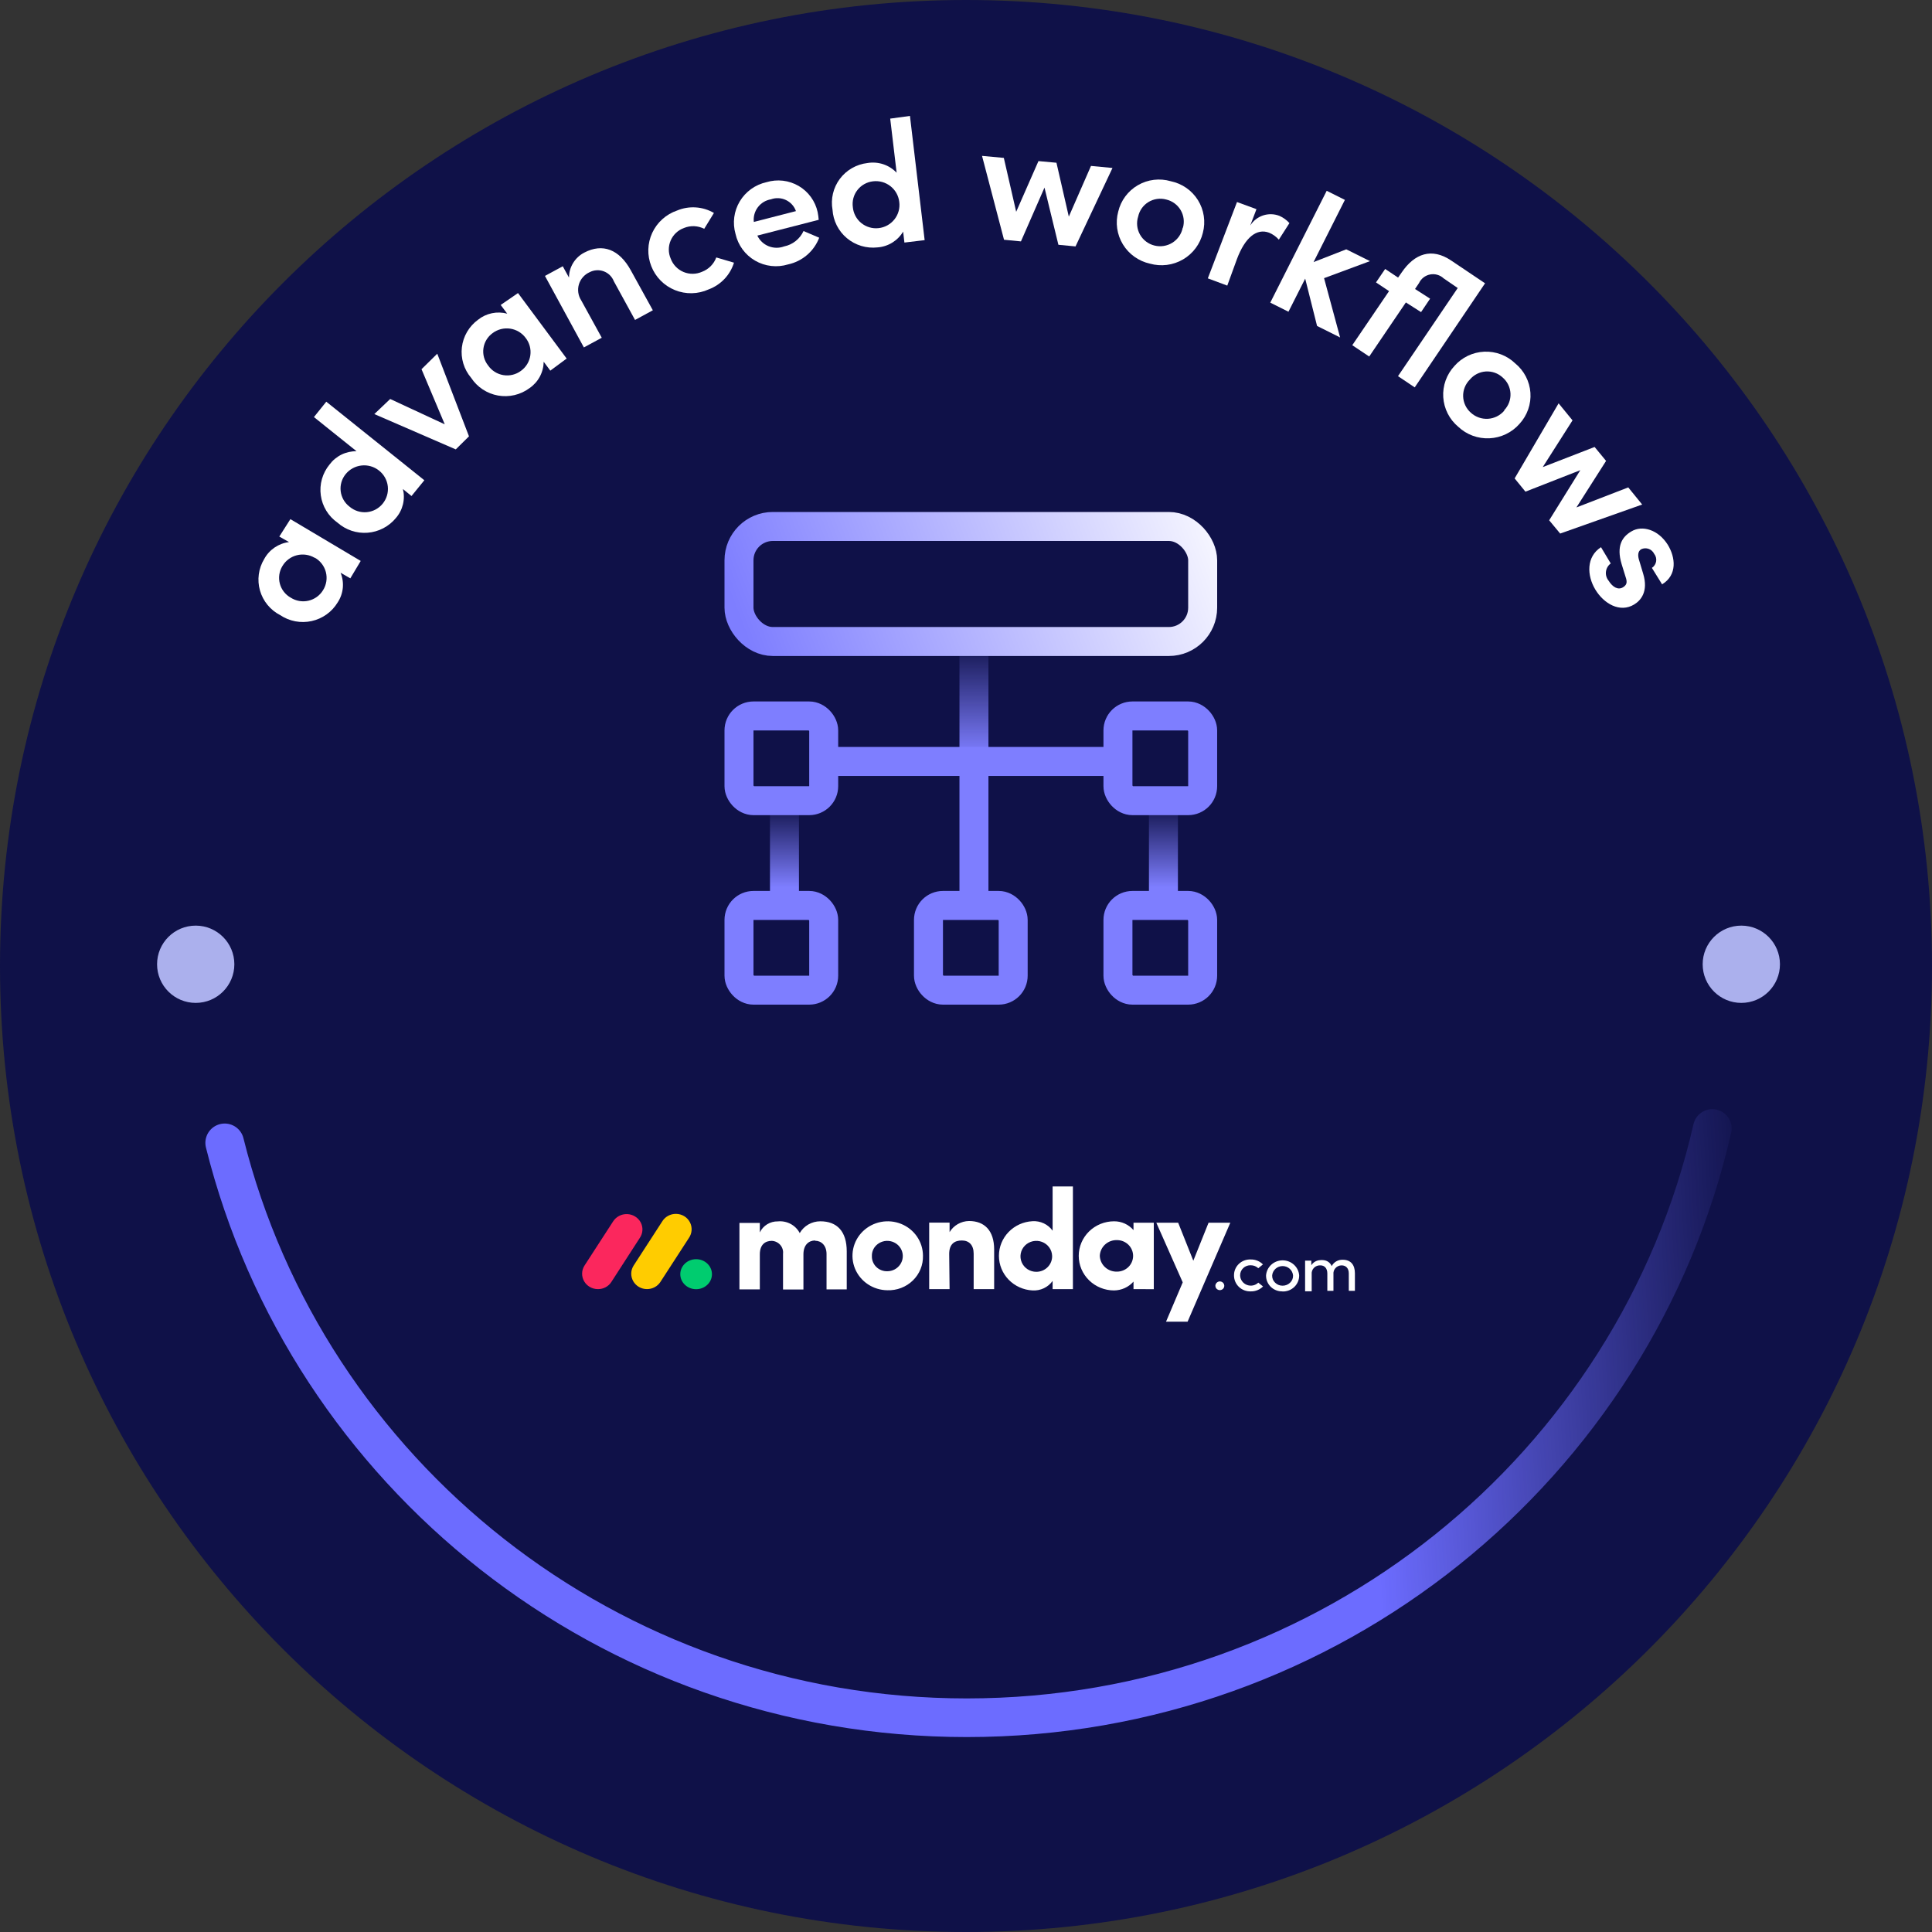 <svg xmlns="http://www.w3.org/2000/svg" width="200" height="200" viewBox="0 0 200 200" fill="none"><rect x="0" y="0" width="200" height="200" fill="#333333" stroke="none"/><path d="M100 200C155.228 200 200 155.228 200 100C200 44.772 155.228 0 100 0C44.772 0 0 44.772 0 100C0 155.228 44.772 200 100 200Z" fill="#0F1148"></path><path d="M61.889 133.448C61.599 133.448 61.315 133.373 61.065 133.229C60.814 133.086 60.608 132.88 60.467 132.632C60.325 132.385 60.254 132.105 60.26 131.821C60.266 131.538 60.35 131.261 60.502 131.02L63.457 126.458C63.608 126.214 63.823 126.014 64.078 125.878C64.334 125.742 64.622 125.674 64.913 125.682C65.204 125.69 65.488 125.774 65.736 125.924C65.983 126.074 66.186 126.285 66.322 126.537C66.457 126.788 66.519 127.071 66.503 127.355C66.487 127.639 66.394 127.913 66.232 128.149L63.286 132.711C63.138 132.941 62.931 133.129 62.687 133.258C62.442 133.388 62.167 133.453 61.889 133.448Z" fill="#FB275D"></path><path d="M66.975 133.447C66.685 133.447 66.4 133.371 66.15 133.228C65.9 133.084 65.694 132.878 65.552 132.631C65.411 132.383 65.34 132.103 65.346 131.82C65.352 131.536 65.436 131.26 65.588 131.018L68.543 126.457C68.691 126.208 68.904 126.003 69.161 125.863C69.417 125.723 69.707 125.653 70.001 125.66C70.295 125.665 70.583 125.748 70.833 125.9C71.082 126.052 71.285 126.269 71.418 126.525C71.551 126.78 71.612 127.065 71.594 127.35C71.576 127.635 71.481 127.91 71.318 128.148L68.362 132.709C68.213 132.937 68.008 133.123 67.766 133.252C67.523 133.381 67.251 133.448 66.975 133.447Z" fill="#FFCC00"></path><path d="M72.062 133.458C72.967 133.458 73.701 132.762 73.701 131.904C73.701 131.046 72.967 130.351 72.062 130.351C71.157 130.351 70.424 131.046 70.424 131.904C70.424 132.762 71.157 133.458 72.062 133.458Z" fill="#00CC6F"></path><path d="M138.873 130.99C139.345 130.99 139.627 131.305 139.627 131.826V133.625H140.26V131.816C140.26 130.931 139.828 130.41 139.003 130.41C138.768 130.401 138.534 130.458 138.331 130.574C138.128 130.691 137.963 130.863 137.857 131.069C137.788 130.898 137.672 130.749 137.521 130.64C137.37 130.53 137.19 130.464 137.003 130.449C136.886 130.435 136.768 130.435 136.651 130.449C136.467 130.46 136.289 130.513 136.132 130.606C135.974 130.698 135.842 130.827 135.746 130.98V130.499H135.103V133.674H135.786V131.914C135.773 131.793 135.787 131.67 135.827 131.555C135.867 131.44 135.933 131.334 136.019 131.246C136.105 131.158 136.21 131.09 136.326 131.045C136.442 131.001 136.567 130.982 136.691 130.99C137.123 130.99 137.405 131.305 137.405 131.826V133.625H138.038V131.914C138.026 131.799 138.038 131.682 138.074 131.572C138.11 131.461 138.169 131.359 138.247 131.273C138.326 131.186 138.422 131.116 138.53 131.067C138.637 131.018 138.754 130.992 138.873 130.99ZM132.771 133.094C133.06 133.096 133.338 132.987 133.545 132.789C133.65 132.691 133.733 132.572 133.787 132.439C133.841 132.307 133.864 132.165 133.856 132.022C133.83 131.76 133.705 131.516 133.506 131.338C133.306 131.161 133.046 131.063 132.776 131.063C132.506 131.063 132.246 131.161 132.046 131.338C131.846 131.516 131.721 131.76 131.695 132.022C131.687 132.162 131.71 132.302 131.762 132.433C131.814 132.563 131.894 132.682 131.997 132.779C132.097 132.88 132.218 132.96 132.351 133.014C132.484 133.068 132.627 133.096 132.771 133.094ZM132.771 133.684C132.545 133.691 132.321 133.652 132.111 133.571C131.901 133.49 131.71 133.368 131.55 133.213C131.39 133.057 131.265 132.872 131.181 132.667C131.097 132.462 131.056 132.243 131.062 132.022C131.095 131.6 131.29 131.205 131.607 130.918C131.925 130.63 132.342 130.47 132.776 130.47C133.209 130.47 133.626 130.63 133.944 130.918C134.262 131.205 134.457 131.6 134.49 132.022C134.494 132.244 134.452 132.464 134.367 132.669C134.282 132.874 134.155 133.061 133.995 133.217C133.834 133.373 133.643 133.496 133.433 133.578C133.222 133.66 132.997 133.699 132.771 133.694V133.684ZM127.744 132.022C127.741 132.245 127.785 132.465 127.872 132.671C127.959 132.876 128.087 133.062 128.25 133.218C128.412 133.373 128.606 133.494 128.818 133.575C129.03 133.655 129.256 133.692 129.483 133.684C129.719 133.688 129.953 133.645 130.171 133.557C130.389 133.469 130.586 133.338 130.75 133.173L130.257 132.779C130.103 132.928 129.907 133.028 129.695 133.069C129.482 133.109 129.262 133.088 129.062 133.007C128.862 132.927 128.691 132.79 128.569 132.615C128.447 132.44 128.381 132.234 128.378 132.022C128.376 131.882 128.404 131.742 128.459 131.613C128.515 131.483 128.597 131.366 128.701 131.268C128.804 131.171 128.927 131.095 129.062 131.045C129.196 130.996 129.34 130.974 129.483 130.98C129.772 130.981 130.049 131.09 130.257 131.285L130.74 130.892C130.578 130.726 130.383 130.596 130.166 130.508C129.95 130.42 129.718 130.376 129.483 130.381C129.257 130.37 129.031 130.404 128.819 130.482C128.607 130.56 128.414 130.68 128.251 130.834C128.088 130.988 127.959 131.172 127.872 131.377C127.785 131.581 127.741 131.801 127.744 132.022Z" fill="white"></path><path d="M127.362 126.575H125.11L123.532 130.508L121.964 126.575H119.702L122.436 132.75L120.707 136.82H122.939L127.362 126.575ZM113.851 130.007C113.867 130.453 114.063 130.876 114.397 131.182C114.73 131.488 115.174 131.652 115.631 131.639C116.073 131.639 116.498 131.467 116.811 131.161C117.124 130.855 117.299 130.439 117.299 130.007C117.299 129.574 117.124 129.159 116.811 128.853C116.498 128.547 116.073 128.375 115.631 128.375C115.174 128.361 114.73 128.526 114.397 128.831C114.063 129.137 113.867 129.56 113.851 130.007ZM117.34 133.448V132.671C117.09 132.954 116.781 133.181 116.435 133.339C116.088 133.497 115.711 133.58 115.329 133.585C114.359 133.585 113.428 133.208 112.742 132.537C112.055 131.866 111.67 130.956 111.67 130.007C111.67 129.058 112.055 128.147 112.742 127.476C113.428 126.805 114.359 126.428 115.329 126.428C115.712 126.426 116.091 126.507 116.439 126.665C116.786 126.823 117.094 127.055 117.34 127.342V126.575H119.441V133.457L117.34 133.448ZM111.067 133.448H108.966V132.602C108.734 132.927 108.421 133.187 108.057 133.36C107.692 133.532 107.289 133.609 106.885 133.585C105.946 133.537 105.062 133.139 104.415 132.472C103.768 131.805 103.408 130.921 103.408 130.002C103.408 129.082 103.768 128.198 104.415 127.532C105.062 126.865 105.946 126.466 106.885 126.418C107.289 126.393 107.693 126.47 108.057 126.643C108.422 126.815 108.735 127.076 108.966 127.401V122.82H111.067V133.448ZM108.915 129.997C108.904 129.683 108.798 129.379 108.611 129.123C108.423 128.867 108.164 128.671 107.863 128.559C107.563 128.447 107.236 128.423 106.922 128.492C106.608 128.56 106.322 128.717 106.099 128.943C105.875 129.17 105.725 129.455 105.667 129.764C105.608 130.073 105.644 130.392 105.77 130.682C105.895 130.971 106.105 131.218 106.373 131.392C106.641 131.565 106.955 131.658 107.277 131.658C107.497 131.658 107.715 131.615 107.918 131.531C108.121 131.447 108.304 131.323 108.457 131.168C108.61 131.013 108.73 130.829 108.808 130.628C108.887 130.427 108.924 130.212 108.915 129.997ZM98.26 129.81C98.26 128.768 98.823 128.414 99.567 128.414C100.31 128.414 100.793 128.876 100.793 129.78V133.448H102.914V129.348C102.914 127.382 101.909 126.398 100.31 126.398C99.903 126.406 99.504 126.516 99.152 126.717C98.8 126.918 98.506 127.205 98.3 127.549V126.566H96.189V133.448H98.3L98.26 129.81ZM91.856 133.566C91.137 133.558 90.435 133.342 89.841 132.946C89.246 132.549 88.785 131.99 88.514 131.338C88.244 130.686 88.177 129.97 88.322 129.28C88.466 128.591 88.816 127.959 89.327 127.463C89.838 126.968 90.487 126.631 91.193 126.495C91.899 126.359 92.63 126.431 93.295 126.701C93.96 126.97 94.528 127.426 94.928 128.011C95.329 128.596 95.543 129.283 95.545 129.987C95.559 130.463 95.474 130.937 95.293 131.38C95.112 131.822 94.84 132.223 94.494 132.559C94.148 132.894 93.736 133.157 93.282 133.33C92.828 133.503 92.343 133.583 91.856 133.566ZM91.856 131.599C92.12 131.598 92.38 131.533 92.613 131.411C92.845 131.288 93.043 131.111 93.189 130.895C93.335 130.68 93.425 130.433 93.45 130.175C93.475 129.918 93.435 129.659 93.333 129.42C93.231 129.182 93.071 128.971 92.866 128.808C92.661 128.644 92.419 128.533 92.159 128.483C91.9 128.433 91.632 128.446 91.379 128.522C91.127 128.597 90.897 128.732 90.71 128.915C90.561 129.06 90.444 129.234 90.366 129.425C90.288 129.616 90.251 129.821 90.258 130.026C90.251 130.234 90.287 130.441 90.365 130.634C90.443 130.827 90.56 131.003 90.71 131.15C90.859 131.297 91.038 131.413 91.236 131.491C91.433 131.568 91.644 131.605 91.856 131.599ZM84.387 128.443C85.01 128.443 85.563 128.915 85.563 129.82V133.477H87.654V129.545C87.654 127.47 86.649 126.428 84.92 126.428C84.486 126.428 84.06 126.541 83.685 126.755C83.311 126.969 83.001 127.277 82.789 127.647C82.578 127.245 82.249 126.915 81.844 126.699C81.438 126.483 80.976 126.392 80.517 126.438C80.127 126.431 79.744 126.535 79.414 126.738C79.084 126.94 78.821 127.232 78.657 127.578V126.595H76.546V133.477H78.657V129.849C78.657 128.807 79.25 128.453 79.893 128.453C80.061 128.46 80.225 128.501 80.376 128.573C80.527 128.644 80.661 128.745 80.77 128.87C80.88 128.994 80.962 129.139 81.011 129.296C81.061 129.453 81.078 129.617 81.059 129.78V133.487H83.171V129.849C83.171 128.866 83.724 128.414 84.387 128.414V128.443Z" fill="white"></path><path d="M125.814 133.104C125.814 133.193 125.842 133.28 125.892 133.355C125.943 133.429 126.015 133.487 126.1 133.521C126.184 133.556 126.277 133.565 126.367 133.547C126.457 133.53 126.539 133.487 126.604 133.423C126.669 133.36 126.713 133.28 126.73 133.192C126.748 133.104 126.739 133.013 126.704 132.931C126.669 132.848 126.61 132.777 126.534 132.728C126.458 132.678 126.368 132.651 126.277 132.651C126.155 132.654 126.039 132.702 125.953 132.787C125.867 132.871 125.817 132.984 125.814 133.104Z" fill="white"></path><path d="M23.26 118.308C31.779 152.481 62.943 177.82 100.082 177.82C137.759 177.82 169.285 151.743 177.26 116.82" stroke="url(#paint0_linear_1454_13186)" stroke-width="4" stroke-linecap="round"></path><circle cx="20.26" cy="99.82" r="4" fill="#ABB0ED"></circle><circle cx="180.26" cy="99.82" r="4" fill="#ABB0ED"></circle><path d="M30.061 53.741L37.341 58.068L36.264 59.87L35.257 59.289C35.46 59.788 35.539 60.328 35.487 60.864C35.434 61.399 35.251 61.914 34.955 62.364C34.661 62.85 34.271 63.272 33.808 63.604C33.345 63.935 32.819 64.17 32.263 64.292C31.706 64.415 31.129 64.424 30.569 64.318C30.009 64.212 29.476 63.993 29.003 63.676C28.498 63.416 28.052 63.056 27.692 62.617C27.332 62.179 27.067 61.672 26.912 61.127C26.757 60.583 26.716 60.013 26.792 59.452C26.867 58.891 27.058 58.352 27.352 57.867C27.609 57.393 27.976 56.987 28.422 56.682C28.869 56.377 29.382 56.182 29.92 56.115L28.913 55.544L30.061 53.741ZM32.578 57.747C32.303 57.583 31.998 57.475 31.68 57.429C31.362 57.383 31.039 57.4 30.728 57.479C30.417 57.558 30.125 57.698 29.869 57.89C29.612 58.082 29.397 58.323 29.235 58.598C29.07 58.868 28.961 59.169 28.916 59.481C28.87 59.794 28.888 60.113 28.969 60.419C29.05 60.724 29.192 61.01 29.386 61.26C29.581 61.51 29.824 61.719 30.101 61.873C30.371 62.044 30.672 62.16 30.988 62.214C31.303 62.267 31.627 62.257 31.938 62.184C32.25 62.111 32.544 61.977 32.802 61.79C33.061 61.602 33.279 61.365 33.444 61.092C33.617 60.816 33.731 60.509 33.781 60.188C33.831 59.867 33.815 59.54 33.734 59.225C33.653 58.911 33.509 58.616 33.31 58.359C33.112 58.101 32.862 57.886 32.578 57.727V57.747Z" fill="white"></path><path d="M33.777 41.584L43.928 49.715L42.599 51.348L41.712 50.627C41.839 51.15 41.839 51.695 41.711 52.218C41.583 52.74 41.332 53.225 40.977 53.631C40.618 54.067 40.175 54.425 39.673 54.686C39.171 54.947 38.621 55.104 38.057 55.148C37.493 55.192 36.925 55.122 36.389 54.942C35.852 54.762 35.358 54.476 34.935 54.102C34.468 53.774 34.073 53.354 33.776 52.867C33.479 52.381 33.286 51.84 33.209 51.276C33.131 50.712 33.171 50.139 33.326 49.591C33.481 49.044 33.748 48.534 34.109 48.093C34.432 47.658 34.854 47.305 35.341 47.065C35.828 46.824 36.365 46.703 36.909 46.711L32.498 43.176L33.777 41.584ZM39.225 48.704C38.717 48.302 38.069 48.116 37.424 48.188C36.779 48.259 36.188 48.581 35.781 49.084C35.581 49.33 35.432 49.613 35.344 49.916C35.256 50.22 35.23 50.538 35.268 50.852C35.305 51.165 35.406 51.468 35.563 51.743C35.72 52.017 35.931 52.257 36.184 52.449C36.426 52.657 36.709 52.815 37.014 52.913C37.319 53.011 37.64 53.047 37.959 53.019C38.279 52.991 38.589 52.899 38.872 52.75C39.155 52.6 39.405 52.396 39.608 52.149C39.813 51.899 39.967 51.611 40.059 51.302C40.152 50.992 40.181 50.667 40.145 50.346C40.11 50.025 40.01 49.715 39.852 49.433C39.694 49.151 39.481 48.903 39.225 48.704Z" fill="white"></path><path d="M45.266 36.616L48.549 45.169L47.18 46.521L38.751 42.865L40.392 41.303L46.042 43.927L43.635 38.219L45.266 36.616Z" fill="white"></path><path d="M53.624 30.337L58.659 37.117L56.968 38.369L56.283 37.447C56.274 37.986 56.137 38.516 55.881 38.992C55.625 39.467 55.259 39.875 54.812 40.181C54.351 40.523 53.825 40.767 53.265 40.899C52.705 41.03 52.124 41.046 51.558 40.946C50.992 40.845 50.453 40.631 49.973 40.315C49.494 39.999 49.084 39.589 48.77 39.11C48.401 38.677 48.126 38.173 47.962 37.629C47.797 37.086 47.747 36.514 47.814 35.951C47.881 35.387 48.064 34.843 48.352 34.353C48.639 33.863 49.025 33.437 49.485 33.101C49.903 32.766 50.395 32.535 50.92 32.425C51.445 32.316 51.989 32.331 52.506 32.47L51.832 31.569L53.624 30.337ZM54.41 34.974C54.219 34.717 53.979 34.501 53.704 34.337C53.428 34.174 53.123 34.066 52.806 34.02C52.488 33.975 52.165 33.992 51.854 34.071C51.544 34.151 51.252 34.291 50.996 34.483C50.738 34.669 50.521 34.904 50.357 35.176C50.194 35.447 50.087 35.748 50.044 36.062C50 36.376 50.021 36.694 50.105 37C50.19 37.305 50.335 37.59 50.533 37.838C50.714 38.1 50.947 38.323 51.217 38.493C51.487 38.664 51.789 38.779 52.105 38.831C52.421 38.884 52.744 38.872 53.055 38.798C53.366 38.724 53.659 38.588 53.916 38.399C54.181 38.211 54.404 37.971 54.573 37.695C54.742 37.419 54.853 37.111 54.899 36.791C54.945 36.471 54.925 36.145 54.841 35.833C54.757 35.52 54.611 35.228 54.41 34.974Z" fill="white"></path><path d="M65.296 27.974L67.582 32.12L65.739 33.121L63.544 29.115C63.453 28.88 63.312 28.666 63.131 28.488C62.951 28.311 62.734 28.173 62.496 28.085C62.258 27.997 62.004 27.96 61.751 27.977C61.497 27.994 61.25 28.065 61.026 28.184C60.762 28.303 60.528 28.477 60.338 28.695C60.148 28.913 60.007 29.169 59.926 29.446C59.845 29.722 59.825 30.013 59.867 30.298C59.909 30.584 60.012 30.856 60.17 31.098L62.295 34.964L60.442 35.965L56.414 28.564L58.257 27.563L58.901 28.735C58.903 28.201 59.051 27.679 59.33 27.224C59.609 26.768 60.007 26.397 60.482 26.151C62.386 25.149 64.108 25.82 65.296 27.974Z" fill="white"></path><path d="M67.421 27.553C67.203 27.002 67.098 26.412 67.115 25.82C67.132 25.227 67.269 24.645 67.518 24.106C67.768 23.568 68.124 23.086 68.566 22.689C69.008 22.291 69.526 21.987 70.09 21.794C70.702 21.538 71.365 21.427 72.028 21.471C72.691 21.514 73.334 21.711 73.906 22.045L72.9 23.687C72.579 23.523 72.227 23.431 71.867 23.415C71.507 23.399 71.148 23.462 70.815 23.597C70.507 23.707 70.226 23.878 69.987 24.101C69.749 24.324 69.559 24.593 69.43 24.891C69.301 25.19 69.234 25.512 69.235 25.837C69.236 26.162 69.304 26.484 69.435 26.782C69.55 27.089 69.727 27.37 69.955 27.606C70.183 27.843 70.458 28.03 70.762 28.157C71.066 28.284 71.393 28.347 71.722 28.343C72.052 28.339 72.377 28.268 72.678 28.134C73.015 28.005 73.321 27.807 73.575 27.551C73.828 27.295 74.024 26.988 74.148 26.651L75.981 27.192C75.786 27.821 75.449 28.398 74.995 28.877C74.541 29.356 73.983 29.725 73.363 29.956C72.817 30.206 72.225 30.341 71.624 30.354C71.023 30.367 70.426 30.258 69.869 30.032C69.313 29.807 68.808 29.471 68.387 29.044C67.966 28.618 67.637 28.11 67.421 27.553Z" fill="white"></path><path d="M84.752 22.756L78.398 24.388C78.634 24.887 79.049 25.279 79.562 25.487C80.076 25.695 80.648 25.703 81.167 25.51C81.606 25.421 82.016 25.23 82.366 24.953C82.716 24.677 82.996 24.322 83.181 23.917L84.803 24.608C84.54 25.299 84.107 25.914 83.544 26.397C82.981 26.88 82.306 27.215 81.58 27.372C81.015 27.545 80.419 27.6 79.832 27.532C79.244 27.465 78.677 27.277 78.166 26.981C77.655 26.684 77.211 26.286 76.863 25.81C76.515 25.334 76.269 24.792 76.142 24.218C75.98 23.657 75.935 23.068 76.01 22.489C76.085 21.91 76.278 21.352 76.578 20.85C76.878 20.348 77.279 19.913 77.754 19.57C78.23 19.228 78.771 18.986 79.345 18.86C79.897 18.692 80.478 18.64 81.052 18.707C81.626 18.774 82.179 18.959 82.677 19.249C83.175 19.54 83.607 19.931 83.945 20.397C84.283 20.862 84.52 21.393 84.642 21.954C84.695 22.219 84.732 22.487 84.752 22.756ZM82.396 21.854C82.308 21.604 82.171 21.374 81.993 21.177C81.815 20.98 81.599 20.82 81.359 20.706C81.118 20.592 80.857 20.527 80.591 20.515C80.324 20.502 80.058 20.542 79.808 20.633C79.267 20.724 78.782 21.017 78.453 21.453C78.123 21.889 77.974 22.434 78.036 22.976L82.396 21.854Z" fill="white"></path><path d="M94.198 12L95.719 24.859L93.624 25.109L93.493 23.977C93.216 24.441 92.831 24.832 92.37 25.116C91.909 25.4 91.386 25.57 90.845 25.61C90.279 25.673 89.706 25.622 89.16 25.458C88.615 25.294 88.109 25.022 87.672 24.657C87.236 24.293 86.879 23.844 86.623 23.338C86.367 22.832 86.217 22.28 86.182 21.714C86.082 21.158 86.098 20.588 86.228 20.038C86.358 19.489 86.6 18.971 86.938 18.518C87.277 18.065 87.705 17.686 88.197 17.404C88.689 17.121 89.233 16.942 89.797 16.877C90.345 16.785 90.907 16.828 91.434 17.002C91.961 17.177 92.436 17.478 92.819 17.879L92.154 12.28L94.198 12ZM93.09 20.893C93.053 20.576 92.953 20.269 92.796 19.99C92.639 19.711 92.428 19.466 92.175 19.269C91.922 19.072 91.633 18.926 91.323 18.84C91.014 18.755 90.69 18.731 90.371 18.77C90.055 18.805 89.75 18.904 89.473 19.059C89.196 19.214 88.953 19.423 88.758 19.674C88.564 19.924 88.422 20.21 88.341 20.516C88.26 20.822 88.242 21.141 88.287 21.454C88.316 21.77 88.408 22.078 88.558 22.359C88.708 22.64 88.912 22.889 89.16 23.09C89.407 23.291 89.693 23.442 89.999 23.532C90.306 23.623 90.627 23.652 90.945 23.617C91.268 23.582 91.58 23.484 91.864 23.327C92.147 23.171 92.396 22.959 92.596 22.705C92.796 22.451 92.943 22.16 93.028 21.849C93.113 21.538 93.134 21.213 93.09 20.893Z" fill="white"></path><path d="M115.164 17.388L111.338 25.509L109.565 25.339L108.125 19.421L105.688 24.989L103.936 24.819L101.66 16.136L103.916 16.346L105.195 21.924L107.501 16.677L109.364 16.847L110.643 22.425L112.939 17.177L115.164 17.388Z" fill="white"></path><path d="M115.759 21.905C115.893 21.335 116.144 20.798 116.494 20.328C116.845 19.857 117.288 19.463 117.797 19.169C118.306 18.874 118.87 18.686 119.454 18.616C120.039 18.546 120.632 18.595 121.196 18.76C121.775 18.88 122.323 19.115 122.807 19.451C123.291 19.788 123.701 20.22 124.012 20.719C124.322 21.218 124.528 21.776 124.615 22.357C124.703 22.937 124.67 23.53 124.52 24.098C124.382 24.672 124.129 25.212 123.776 25.686C123.423 26.16 122.977 26.558 122.465 26.857C121.954 27.155 121.387 27.348 120.798 27.423C120.21 27.497 119.612 27.453 119.041 27.293C118.463 27.166 117.917 26.923 117.436 26.58C116.955 26.237 116.548 25.8 116.242 25.297C115.935 24.793 115.734 24.233 115.651 23.65C115.568 23.067 115.604 22.473 115.759 21.905ZM122.455 23.577C122.543 23.272 122.567 22.952 122.526 22.638C122.486 22.323 122.381 22.02 122.219 21.746C122.057 21.473 121.841 21.235 121.584 21.047C121.327 20.859 121.034 20.725 120.723 20.653C120.416 20.57 120.095 20.55 119.78 20.594C119.465 20.639 119.162 20.747 118.891 20.912C118.619 21.077 118.384 21.296 118.201 21.554C118.017 21.813 117.889 22.106 117.823 22.416C117.724 22.723 117.689 23.048 117.722 23.369C117.754 23.691 117.853 24.002 118.012 24.284C118.17 24.566 118.386 24.812 118.644 25.007C118.903 25.203 119.199 25.343 119.515 25.42C119.829 25.498 120.155 25.512 120.474 25.46C120.794 25.409 121.099 25.294 121.372 25.122C121.645 24.949 121.881 24.723 122.063 24.458C122.246 24.192 122.372 23.893 122.435 23.577H122.455Z" fill="white"></path><path d="M133.482 23.096L132.384 24.809C132.109 24.495 131.764 24.248 131.377 24.088C130.078 23.607 128.89 24.588 128.054 26.802L127.047 29.566L125.033 28.815L128.054 20.913L130.068 21.654L129.424 23.347C129.73 22.855 130.2 22.485 130.752 22.302C131.304 22.119 131.903 22.134 132.445 22.345C132.841 22.519 133.194 22.775 133.482 23.096Z" fill="white"></path><path d="M136.342 33.742L135.113 28.845L133.381 32.27L131.498 31.328L137.339 19.752L139.222 20.693L135.979 27.132L139.363 25.81L141.82 27.032L137.067 28.795L138.728 34.934L136.342 33.742Z" fill="white"></path><path d="M146.452 40.101L144.72 38.94L150.903 29.816L149.443 28.815C149.259 28.642 149.035 28.516 148.792 28.446C148.549 28.376 148.292 28.365 148.043 28.413C147.795 28.461 147.561 28.567 147.361 28.722C147.162 28.877 147.002 29.077 146.895 29.305L146.483 29.916L148.043 30.918L147.107 32.31L145.536 31.308L141.74 36.907L139.987 35.735L143.794 30.137L142.444 29.235L143.391 27.843L144.73 28.735L145.093 28.214C146.452 26.211 148.235 25.64 150.199 26.952L153.733 29.326L146.452 40.101Z" fill="white"></path><path d="M150.561 37.888C150.948 37.446 151.421 37.086 151.952 36.831C152.483 36.577 153.061 36.433 153.65 36.407C154.239 36.382 154.827 36.476 155.378 36.684C155.929 36.892 156.431 37.21 156.855 37.618C157.311 37.991 157.685 38.453 157.955 38.974C158.226 39.496 158.387 40.067 158.428 40.653C158.47 41.238 158.391 41.826 158.197 42.38C158.002 42.935 157.697 43.444 157.298 43.877C156.908 44.322 156.432 44.683 155.898 44.94C155.364 45.197 154.783 45.344 154.191 45.372C153.598 45.4 153.006 45.309 152.449 45.104C151.893 44.898 151.385 44.583 150.954 44.177C150.501 43.798 150.13 43.331 149.864 42.805C149.598 42.279 149.442 41.704 149.405 41.116C149.368 40.528 149.452 39.939 149.651 39.384C149.849 38.83 150.159 38.321 150.561 37.888ZM155.717 42.465C155.938 42.235 156.109 41.962 156.22 41.664C156.332 41.366 156.381 41.048 156.365 40.731C156.349 40.413 156.268 40.102 156.127 39.816C155.986 39.531 155.789 39.277 155.546 39.07C155.312 38.855 155.037 38.689 154.736 38.583C154.436 38.478 154.117 38.435 153.799 38.456C153.481 38.478 153.171 38.564 152.888 38.709C152.605 38.854 152.354 39.055 152.152 39.3C151.925 39.528 151.746 39.799 151.628 40.098C151.509 40.396 151.454 40.716 151.464 41.036C151.474 41.357 151.551 41.673 151.688 41.963C151.825 42.253 152.021 42.513 152.263 42.725C152.501 42.943 152.78 43.111 153.085 43.219C153.389 43.327 153.713 43.373 154.035 43.353C154.358 43.333 154.673 43.249 154.962 43.105C155.251 42.961 155.508 42.76 155.717 42.515V42.465Z" fill="white"></path><path d="M169.997 52.229L161.508 55.233L160.37 53.861L163.592 48.674L157.913 50.897L156.795 49.525L161.347 41.753L162.787 43.516L159.705 48.353L165.073 46.27L166.261 47.712L163.19 52.529L168.557 50.456L169.997 52.229Z" fill="white"></path><path d="M165.736 56.645L166.743 58.328C166.609 58.427 166.495 58.553 166.41 58.696C166.325 58.84 166.271 59 166.249 59.165C166.227 59.331 166.239 59.499 166.285 59.659C166.33 59.82 166.407 59.97 166.512 60.1C166.955 60.811 167.519 61.102 168.022 60.791C168.526 60.481 168.425 60.12 168.214 59.509L167.871 58.398C167.307 56.515 167.921 55.574 168.878 55.013C170.006 54.332 171.678 54.833 172.654 56.405C173.44 57.687 173.662 59.52 172.06 60.491L171.003 58.788C171.12 58.712 171.219 58.612 171.295 58.495C171.371 58.377 171.422 58.246 171.443 58.108C171.465 57.971 171.458 57.83 171.422 57.695C171.386 57.561 171.322 57.435 171.235 57.326C171.119 57.088 170.914 56.904 170.663 56.816C170.412 56.728 170.136 56.742 169.895 56.856C169.523 57.076 169.533 57.567 169.694 58.037L170.097 59.379C170.671 61.252 169.835 62.173 169.17 62.574C167.69 63.475 166.018 62.484 165.142 61.022C164.266 59.559 164.206 57.627 165.736 56.645Z" fill="white"></path><line x1="100.823" y1="67.908" x2="100.823" y2="93.015" stroke="url(#paint1_linear_1454_13186)" stroke-width="3"></line><line x1="81.208" y1="82.815" x2="81.208" y2="93.015" stroke="url(#paint2_linear_1454_13186)" stroke-width="3"></line><line x1="120.438" y1="82.815" x2="120.438" y2="93.015" stroke="url(#paint3_linear_1454_13186)" stroke-width="3"></line><line x1="115.016" y1="78.823" x2="85.985" y2="78.823" stroke="#7E7EFF" stroke-width="3"></line><rect x="76.5" y="54.5" width="48" height="11.908" rx="3.5" stroke="url(#paint4_linear_1454_13186)" stroke-width="3"></rect><rect x="76.5" y="74.115" width="8.769" height="8.769" rx="1.5" stroke="#7E7EFF" stroke-width="3"></rect><rect x="76.5" y="93.731" width="8.769" height="8.769" rx="1.5" stroke="#7E7EFF" stroke-width="3"></rect><rect x="115.73" y="74.115" width="8.769" height="8.769" rx="1.5" stroke="#7E7EFF" stroke-width="3"></rect><rect x="115.73" y="93.731" width="8.769" height="8.769" rx="1.5" stroke="#7E7EFF" stroke-width="3"></rect><rect x="96.115" y="93.731" width="8.769" height="8.769" rx="1.5" stroke="#7E7EFF" stroke-width="3"></rect><defs><linearGradient id="paint0_linear_1454_13186" x1="21.958" y1="111.86" x2="180.7" y2="102.758" gradientUnits="userSpaceOnUse"><stop stop-color="#6C6CFF"></stop><stop offset="0.74" stop-color="#6C6CFF"></stop><stop offset="1" stop-color="#6C6CFF" stop-opacity="0"></stop></linearGradient><linearGradient id="paint1_linear_1454_13186" x1="100.823" y1="78.108" x2="100.823" y2="66.338" gradientUnits="userSpaceOnUse"><stop stop-color="#7E7EFF"></stop><stop offset="1" stop-color="#7E7EFF" stop-opacity="0"></stop></linearGradient><linearGradient id="paint2_linear_1454_13186" x1="80.708" y1="91.838" x2="80.708" y2="83.208" gradientUnits="userSpaceOnUse"><stop stop-color="#7E7EFF"></stop><stop offset="1" stop-color="#7E7EFF" stop-opacity="0"></stop></linearGradient><linearGradient id="paint3_linear_1454_13186" x1="119.938" y1="91.838" x2="119.938" y2="83.208" gradientUnits="userSpaceOnUse"><stop stop-color="#7E7EFF"></stop><stop offset="1" stop-color="#7E7EFF" stop-opacity="0"></stop></linearGradient><linearGradient id="paint4_linear_1454_13186" x1="78.138" y1="68.3" x2="127.569" y2="49.469" gradientUnits="userSpaceOnUse"><stop stop-color="#7E7EFF"></stop><stop offset="1" stop-color="white"></stop></linearGradient></defs></svg>